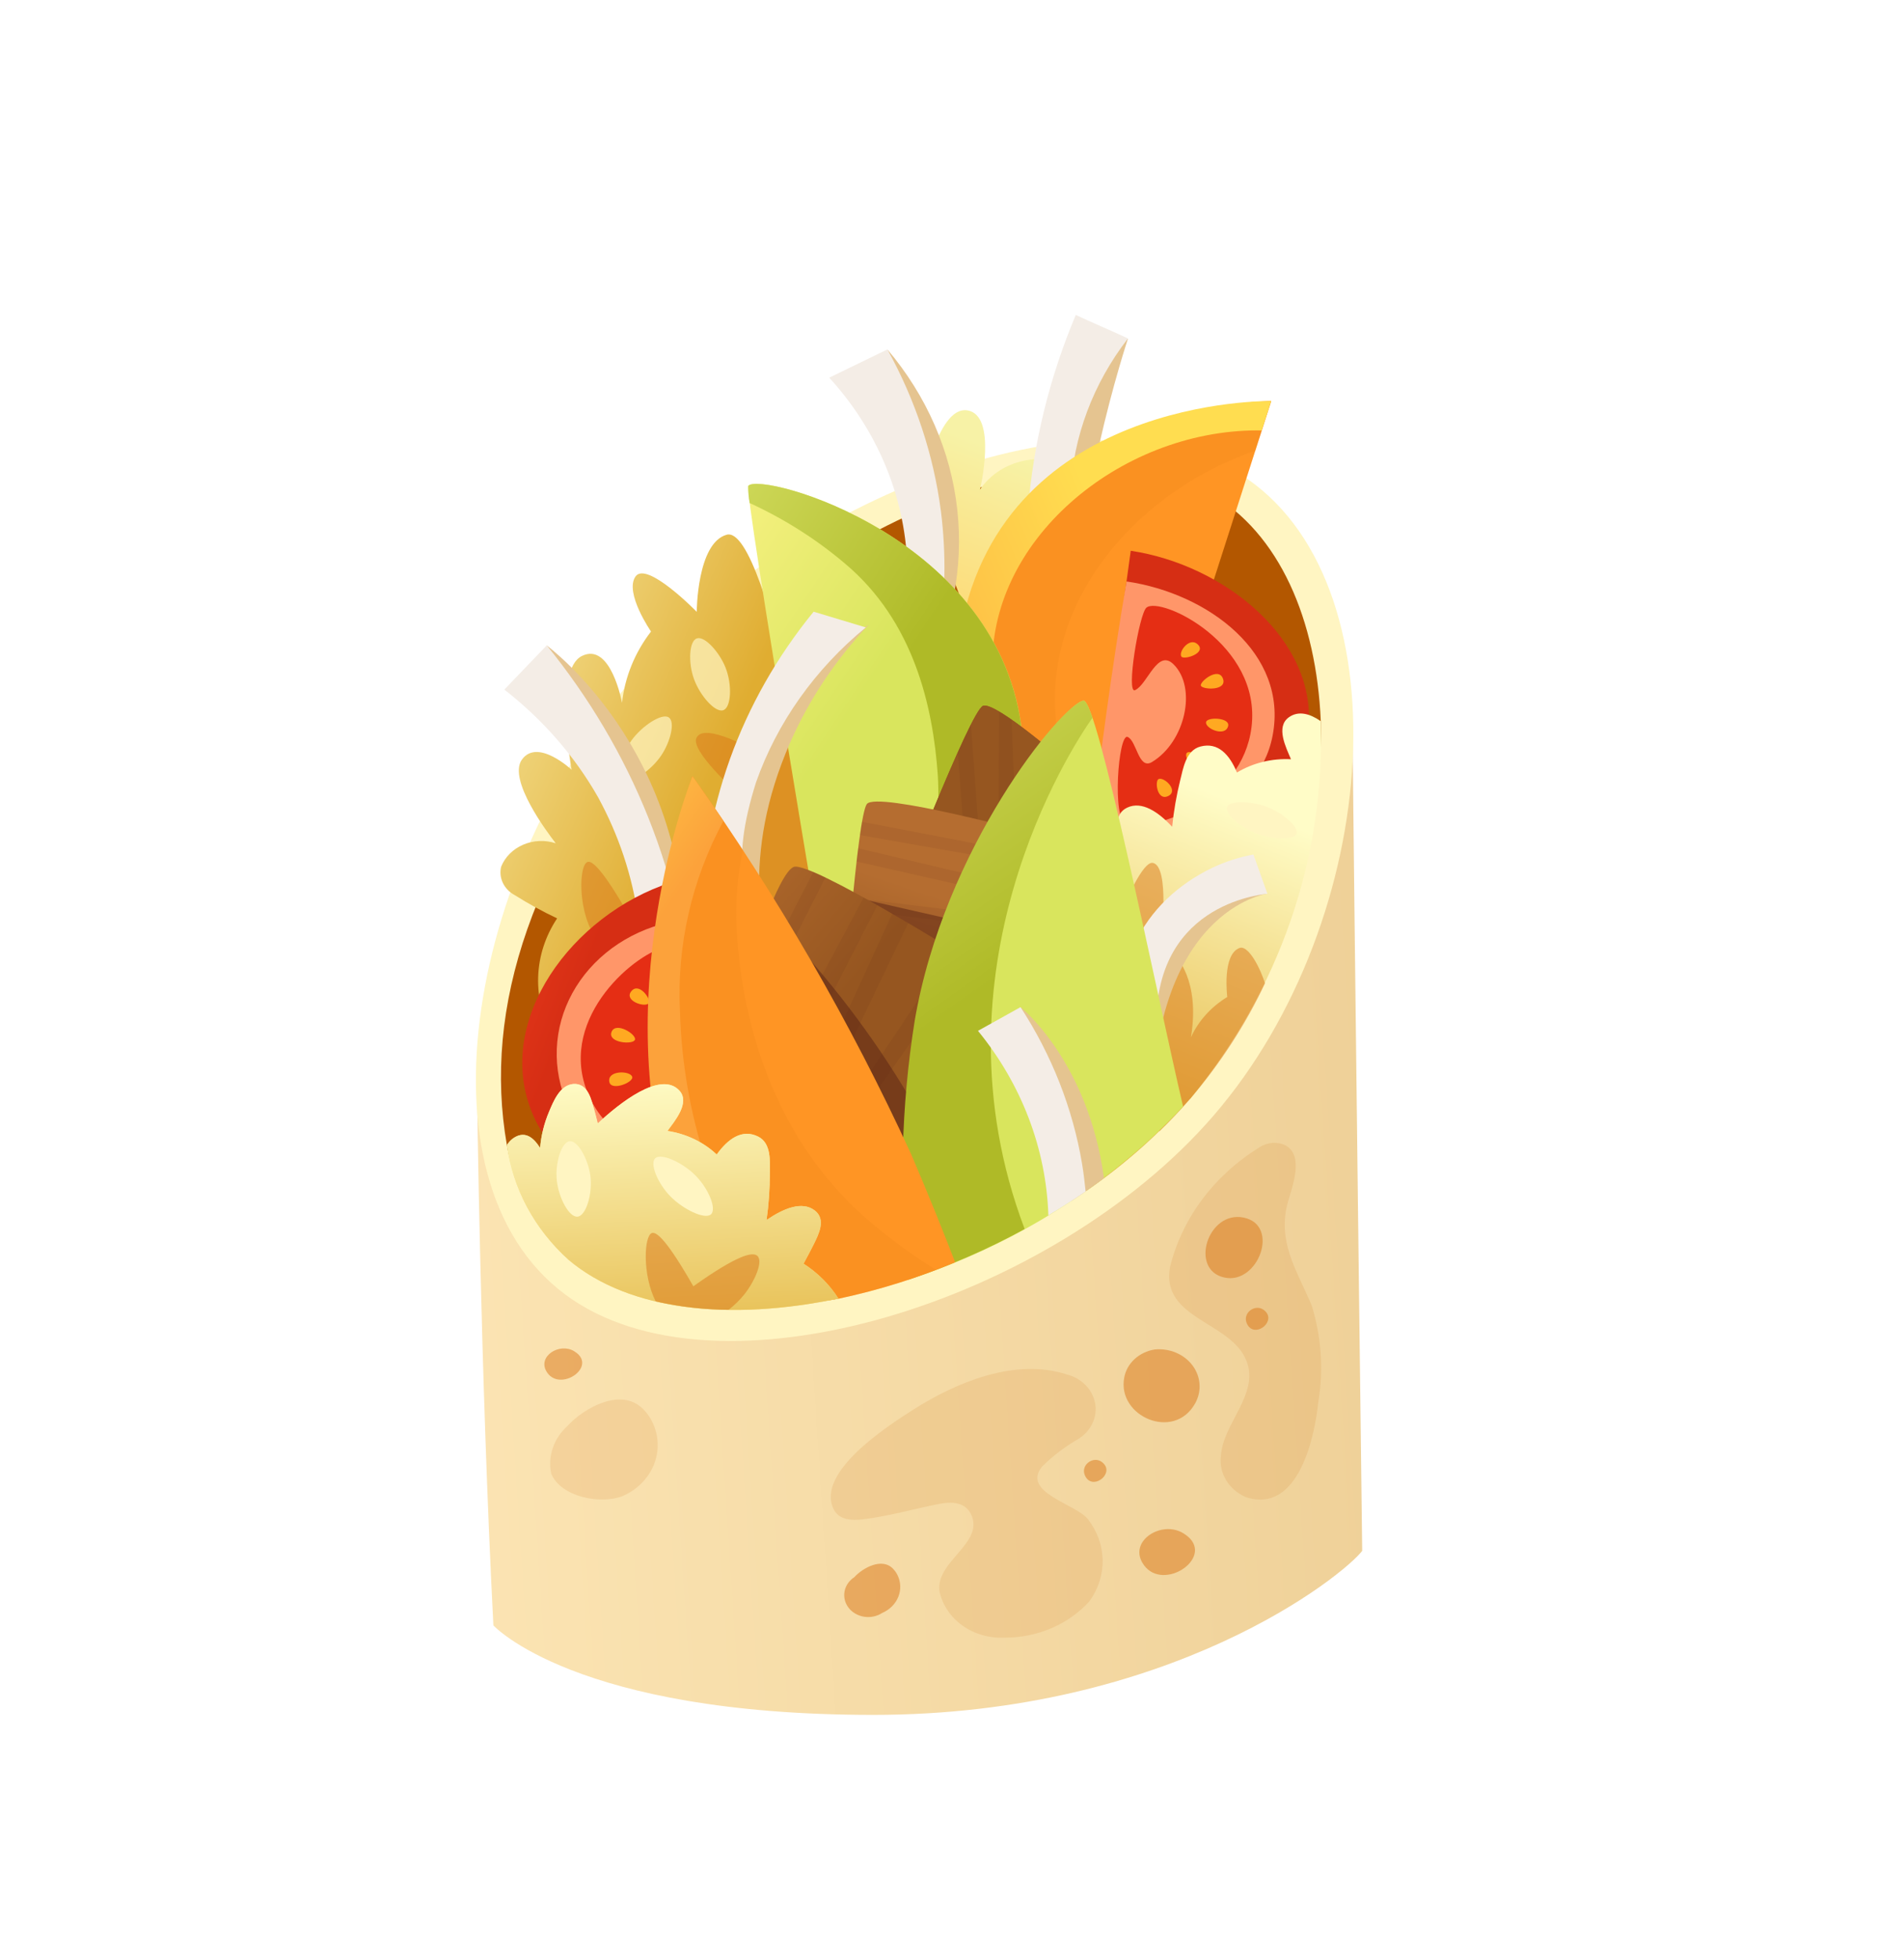 <svg  width="35" height="36" viewBox="0 0 73 74" fill="none" xmlns="http://www.w3.org/2000/svg">
<path d="M18.289 41.168C18.289 41.168 18.414 51.971 18.916 61.745C18.916 61.745 22.041 65.175 33.479 65.175C44.916 65.175 51.54 59.803 52.227 58.888C52.227 58.888 51.914 33.909 51.852 26.992L18.289 41.168Z" fill="url(#paint0_linear)"/>
<path d="M47.558 17.633C41.602 13.867 30.242 18.849 24.555 25.135C18.105 32.264 15.699 44.603 21.66 49.057C27.473 53.396 40.366 49.355 46.534 42.203C53.035 34.668 53.899 21.64 47.558 17.633Z" fill="#FFF5C2"/>
<path d="M46.379 18.351C40.804 15.161 30.645 20.152 25.719 25.966C20.351 32.305 18.515 38.092 19.433 43.333C19.692 44.928 20.567 46.386 21.898 47.444C27.057 51.799 39.272 48.369 45.391 41.292C48.88 37.253 50.734 32.236 50.639 27.089C50.471 23.218 49.065 19.887 46.379 18.351Z" fill="#B35700"/>
<path d="M25.599 35.946L31.79 33.261C31.79 33.261 29.475 19.491 27.857 19.95C26.721 20.273 26.713 22.904 26.713 22.904C26.713 22.904 24.789 20.929 24.363 21.553C23.936 22.177 24.96 23.658 24.96 23.658C24.338 24.466 23.956 25.407 23.849 26.39C23.849 26.39 23.422 24.049 22.312 24.595C21.203 25.14 21.916 28.957 21.916 28.957C21.916 28.957 20.602 27.723 20.005 28.575C19.47 29.344 20.985 31.36 21.308 31.774C20.899 31.64 20.45 31.659 20.057 31.828C19.664 31.997 19.361 32.301 19.213 32.674C19.163 32.883 19.187 33.102 19.282 33.297C19.376 33.493 19.537 33.656 19.74 33.763C20.259 34.091 20.8 34.387 21.36 34.651C20.907 35.333 20.656 36.112 20.633 36.911C20.61 37.709 20.814 38.499 21.227 39.203C21.985 40.433 23.721 41.397 25.185 40.505C26.628 39.625 26.267 37.344 25.681 36.105C25.656 36.05 25.627 35.999 25.599 35.946Z" fill="url(#paint1_linear)"/>
<path opacity="0.5" d="M27.486 32.338C27.54 32.048 28.178 29.76 28.178 29.76C28.178 29.76 26.485 28.235 26.698 27.743C26.982 27.09 28.975 28.251 28.975 28.251L31.103 27.57L31.579 36.666L28.761 37.445L27.486 32.338Z" fill="#DA7616"/>
<path opacity="0.5" d="M22.528 32.488C22.091 32.629 22.141 35.583 23.639 35.988C24.547 36.233 25.59 35.452 26.076 34.834C26.463 34.344 26.811 33.559 26.559 33.357C26.378 33.212 25.83 33.311 24.114 34.53C23.099 32.76 22.698 32.432 22.528 32.488Z" fill="#DA7616"/>
<path opacity="0.7" d="M25.352 28.408C25.707 27.88 25.899 27.107 25.633 26.945C25.367 26.784 24.622 27.268 24.217 27.824C23.812 28.379 23.6 29.196 23.872 29.363C24.143 29.529 24.939 29.021 25.352 28.408Z" fill="#FFF5C2"/>
<path d="M35.324 18.401C35.324 18.401 35.91 15.004 37.084 15.183C38.258 15.361 37.573 18.223 37.573 18.223C37.573 18.223 38.648 16.345 41.483 17.329C44.318 18.312 37.313 23.652 37.313 23.652L35.324 18.401Z" fill="url(#paint2_linear)"/>
<path d="M34.023 12.848C35.527 14.624 36.456 16.75 36.702 18.985C36.949 21.221 36.505 23.474 35.419 25.489C35.419 25.489 35.785 16.934 34.023 12.848Z" fill="#E5C490"/>
<path d="M31.794 13.93L34.023 12.848C35.1 14.791 35.795 16.893 36.076 19.057C36.48 22.289 35.974 25.562 34.606 28.566L32.845 27.713C34.197 25.717 34.871 23.399 34.784 21.052C34.676 18.441 33.624 15.936 31.793 13.93H31.794Z" fill="#F4EDE6"/>
<path d="M43.249 12.428C43.249 12.428 40.925 19.396 41.311 24.436C41.314 24.436 38.544 16.093 43.249 12.428Z" fill="#E5C490"/>
<path d="M40.043 26.697C38.79 21.643 39.209 16.362 41.246 11.526C41.825 11.802 42.667 12.152 43.246 12.428C41.911 14.154 41.146 16.195 41.041 18.307C40.969 21.017 41.656 23.699 43.035 26.099C42.205 25.991 40.872 26.807 40.043 26.697Z" fill="#F4EDE6"/>
<path d="M48.74 14.826L41.175 38.36C37.835 34.327 36.332 29.268 36.979 24.244C38.385 14.845 48.74 14.826 48.74 14.826Z" fill="#FF9524"/>
<path opacity="0.3" d="M40.457 26.647C40.241 22.189 43.718 18.248 48.13 16.726L48.74 14.831C48.74 14.831 38.382 14.848 36.979 24.246C36.332 29.271 37.835 34.329 41.175 38.363L42.9 32.996C41.413 31.149 40.563 28.938 40.458 26.647H40.457Z" fill="#ED871C"/>
<path d="M38.056 25.242C37.81 20.223 42.897 15.951 48.215 15.951C48.268 15.951 48.319 15.951 48.374 15.954L48.737 14.826C48.737 14.826 38.165 14.626 36.761 24.025C35.534 32.194 41.171 38.361 41.171 38.361L42.861 33.105C41.435 32.238 40.255 31.072 39.419 29.705C38.584 28.337 38.116 26.808 38.056 25.242Z" fill="url(#paint3_linear)"/>
<path d="M28.69 18.078C28.525 18.296 31.764 37.393 31.764 37.393C31.764 37.393 40.065 36.443 39.196 27.62C38.447 20.038 29.127 17.503 28.69 18.078Z" fill="url(#paint4_linear)"/>
<path d="M39.193 27.62C38.445 20.038 29.126 17.503 28.688 18.078C28.683 18.298 28.702 18.518 28.742 18.735C30.074 19.346 31.305 20.127 32.397 21.054C35.023 23.259 35.771 26.498 35.957 29.184C36.116 31.895 35.345 34.583 33.752 36.873C36.146 35.972 39.782 33.612 39.193 27.62Z" fill="url(#paint5_linear)"/>
<path d="M50.162 27.433C50.523 23.976 46.947 21.103 43.353 20.564C42.861 24.15 42.061 29.975 41.59 32.97C45.411 33.343 49.789 31.005 50.162 27.433Z" fill="url(#paint6_linear)"/>
<path d="M43.194 21.74C42.646 24.898 42.107 28.994 41.809 31.556C44.787 31.867 48.252 30.48 48.793 27.645C49.396 24.503 46.337 22.202 43.194 21.74Z" fill="#FF9669"/>
<path d="M43.231 27.698C42.876 27.558 42.629 30.879 43.172 31.029C44.253 31.326 47.625 30.195 47.983 27.327C48.38 24.143 44.491 22.286 43.954 22.744C43.675 22.982 43.16 26.072 43.52 25.905C43.996 25.687 44.374 24.308 44.99 24.911C45.905 25.805 45.448 27.895 44.16 28.664C43.647 28.965 43.582 27.837 43.231 27.698Z" fill="#E52E14"/>
<path d="M44.424 29.311C44.265 29.372 44.36 30.176 44.793 29.961C45.199 29.757 44.64 29.224 44.424 29.311Z" fill="#FFA921"/>
<path d="M45.5 28.314C45.367 28.48 45.834 29.207 46.146 28.901C46.457 28.596 45.635 28.148 45.5 28.314Z" fill="#FFA921"/>
<path d="M46.044 25.739C46.124 25.893 47.055 25.934 46.89 25.468C46.72 24.985 45.969 25.596 46.044 25.739Z" fill="#FFA921"/>
<path d="M45.294 24.617C45.385 24.763 46.272 24.488 45.923 24.152C45.612 23.852 45.174 24.433 45.294 24.617Z" fill="#FFA921"/>
<path d="M46.239 27.138C46.218 27.383 46.966 27.709 47.085 27.289C47.181 26.948 46.257 26.919 46.239 27.138Z" fill="#FFA921"/>
<path d="M33.313 23.391C32.042 24.734 31.023 26.26 30.297 27.908C28.359 32.342 29.283 35.329 29.596 38.087C28.016 35.487 27.604 32.426 28.448 29.554C29.244 27.048 30.963 24.87 33.313 23.391Z" fill="#E5C490"/>
<path d="M26.915 34.831C26.879 30.533 28.382 26.343 31.194 22.899L33.194 23.501C31.243 25.105 29.792 27.153 28.987 29.436C27.976 32.647 28.475 34.059 29.759 36.08L28.246 37.614L26.915 34.831Z" fill="#F4EDE6"/>
<path d="M20.957 24.189C20.957 24.189 27.075 28.675 26.147 37.393C26.147 37.393 23.105 27.608 20.957 24.189Z" fill="#E5C490"/>
<path d="M26.564 38.514C26.424 35.866 25.845 33.254 24.847 30.765C23.904 28.414 22.595 26.2 20.963 24.189L19.336 25.884C20.812 27.032 22.031 28.431 22.927 30.003C24.521 32.919 24.992 36.241 24.263 39.432L26.564 38.514Z" fill="#F4EDE6"/>
<path d="M34.297 34.199C34.297 34.199 37.199 26.676 37.693 26.505C38.187 26.334 40.938 28.755 40.938 28.755L36.477 38.159L34.297 34.199Z" fill="url(#paint7_linear)"/>
<path d="M34.297 34.199C34.297 34.199 37.199 26.676 37.693 26.505C38.187 26.334 40.938 28.755 40.938 28.755L36.477 38.159L34.297 34.199Z" fill="url(#paint8_linear)"/>
<g opacity="0.3">
<path opacity="0.3" d="M38.273 34.369L39.009 32.823L38.787 27.038C38.615 26.916 38.453 26.81 38.303 26.723L38.273 34.369Z" fill="#592214"/>
<path opacity="0.3" d="M36.723 28.283C36.915 30.916 37.22 34.989 37.324 36.374L37.828 35.314C37.641 32.831 37.366 29.144 37.226 27.216C37.079 27.508 36.908 27.872 36.723 28.283Z" fill="#592214"/>
</g>
<path d="M32.348 38.004C32.348 38.004 32.862 30.781 33.234 30.271C33.606 29.762 39.698 31.421 39.698 31.421L36.357 39.807L32.348 38.004Z" fill="url(#paint9_linear)"/>
<g opacity="0.3">
<path opacity="0.3" d="M32.69 33.867C32.675 34.009 32.662 34.151 32.648 34.295L38.261 35.028L38.444 34.57L32.69 33.867Z" fill="#592214"/>
<path opacity="0.3" d="M39.394 32.178C37.41 31.789 35.085 31.336 33.044 30.95C33.018 31.1 32.991 31.273 32.965 31.458C34.966 31.812 37.251 32.212 39.242 32.558L39.394 32.178Z" fill="#592214"/>
<path opacity="0.3" d="M38.911 33.386L32.897 31.963C32.877 32.124 32.857 32.294 32.836 32.471L38.745 33.808L38.911 33.386Z" fill="#592214"/>
</g>
<path opacity="0.5" d="M32.891 33.875L37.141 34.84L36.705 36.701L32.891 33.875Z" fill="#592214"/>
<path d="M28.742 36.382C28.742 36.382 29.82 32.938 30.427 32.681C31.034 32.423 37.109 36.215 37.109 36.215L34.687 45.902L28.742 36.382Z" fill="url(#paint10_linear)"/>
<g opacity="0.3">
<path opacity="0.3" d="M31.183 32.869C30.703 33.798 29.934 35.293 29.098 36.946L29.432 37.486C30.3 35.733 31.124 34.112 31.649 33.082C31.482 33.001 31.326 32.929 31.183 32.869Z" fill="#592214"/>
<path opacity="0.3" d="M33.64 34.145C33.464 34.045 33.287 33.946 33.114 33.85L30.371 38.984L30.809 39.686L33.64 34.145Z" fill="#592214"/>
<path opacity="0.3" d="M37.079 36.338L37.11 36.216C37.11 36.216 36.876 36.071 36.499 35.839L32.316 42.099L32.647 42.628L37.079 36.338Z" fill="#592214"/>
<path opacity="0.3" d="M34.825 34.828C34.624 34.71 34.419 34.59 34.211 34.465L31.391 40.615L31.761 41.208L34.825 34.828Z" fill="#592214"/>
</g>
<path d="M45.632 41.569C49.057 37.406 50.822 32.296 50.632 27.089C50.21 26.799 49.781 26.686 49.417 26.944C48.899 27.311 49.309 28.105 49.496 28.553C48.764 28.515 48.038 28.693 47.425 29.061C47.144 28.383 46.706 27.889 46.029 28.065C45.462 28.21 45.361 28.921 45.251 29.351C45.105 29.941 45.002 30.538 44.941 31.14C44.406 30.568 43.78 30.143 43.217 30.407C42.691 30.656 42.848 31.271 42.944 31.698C43.005 31.967 43.073 32.234 43.145 32.497C42.286 32.822 41.554 33.377 41.048 34.09C40.541 34.803 40.283 35.639 40.307 36.489C40.308 36.52 40.318 36.549 40.336 36.575C40.354 36.6 40.38 36.621 40.41 36.634C40.44 36.647 40.473 36.652 40.506 36.649C40.539 36.646 40.571 36.635 40.597 36.616C40.453 36.73 40.275 36.801 40.086 36.821C39.896 36.84 39.705 36.807 39.537 36.725C39.496 36.706 39.45 36.702 39.406 36.712C39.362 36.722 39.323 36.746 39.297 36.779C39.271 36.813 39.258 36.855 39.263 36.896C39.267 36.937 39.287 36.976 39.319 37.005C40.188 37.921 40.692 42.99 41.667 45.081C43.142 44.063 44.472 42.882 45.627 41.564L45.632 41.569Z" fill="url(#paint11_linear)"/>
<path opacity="0.5" d="M45.63 41.569C46.79 40.211 47.755 38.722 48.501 37.14C48.228 36.316 47.807 35.688 47.53 35.784C46.845 36.025 47.054 37.664 47.054 37.664C46.433 38.043 45.948 38.581 45.66 39.211C46.029 36.996 45.058 36.089 45.058 36.089L44.523 35.351C44.523 35.351 44.85 32.7 44.215 32.528C43.808 32.417 43.109 34.164 43.109 34.164L44.453 42.811C44.866 42.409 45.26 41.996 45.63 41.569Z" fill="#DA7616"/>
<path d="M48.591 33.703C48.591 33.703 44.072 34.308 44.156 42.638C44.158 42.639 40.924 34.138 48.591 33.703Z" fill="#E5C490"/>
<path d="M44.389 39.616C43.862 39.935 43.775 39.959 43.258 40.308C42.283 36.642 43.835 33.986 46.481 32.712C46.978 32.476 47.508 32.305 48.057 32.204C48.136 32.427 48.494 33.426 48.592 33.706C48.051 33.771 43.813 34.303 44.389 39.616Z" fill="#F4EDE6"/>
<path opacity="0.5" d="M30.566 35.691C32.442 37.76 34.06 40.014 35.388 42.411L34.394 44.516L30.566 35.691Z" fill="#592214"/>
<path d="M45.36 41.864C44.276 37.218 42.079 26.214 41.537 26.307C40.697 26.452 36.407 32.162 35.284 38.783C34.703 41.993 34.549 45.255 34.823 48.499C38.908 47.166 42.541 44.878 45.36 41.864Z" fill="url(#paint12_linear)"/>
<path d="M41.886 26.962C41.739 26.534 41.618 26.293 41.538 26.308C40.699 26.453 36.187 31.974 35.067 38.591C34.546 41.871 34.466 45.197 34.829 48.494C36.379 47.98 37.871 47.331 39.286 46.556C35.529 36.63 41.049 28.148 41.886 26.962Z" fill="url(#paint13_linear)"/>
<path d="M20.387 42.066C21.767 45.477 26.57 46.703 30.228 45.715C28.908 42.125 26.763 36.295 25.72 33.275C21.93 34.511 18.963 38.542 20.387 42.066Z" fill="url(#paint14_linear)"/>
<path d="M29.798 44.539C28.743 41.33 27.213 37.241 26.221 34.7C25.415 34.805 24.643 35.067 23.957 35.469C23.272 35.871 22.689 36.403 22.248 37.029C21.807 37.655 21.518 38.36 21.402 39.097C21.286 39.835 21.344 40.586 21.573 41.3C22.57 44.513 26.604 45.411 29.798 44.539Z" fill="#FF9669"/>
<path d="M26.798 38.931C27.199 38.915 26.197 35.645 25.608 35.731C24.439 35.9 21.405 38.403 22.5 41.261C23.712 44.428 28.506 44.439 28.784 43.783C28.929 43.442 27.911 40.476 27.648 40.785C27.308 41.19 27.529 42.639 26.892 42.412C25.584 41.946 24.892 40.253 25.635 38.501C25.87 37.957 26.398 38.947 26.798 38.931Z" fill="#E52E14"/>
<path d="M24.871 37.907C24.99 37.78 24.501 37.065 24.202 37.448C23.917 37.805 24.71 38.078 24.871 37.907Z" fill="#FFA921"/>
<path d="M24.346 39.295C24.394 39.083 23.591 38.591 23.444 39.011C23.297 39.431 24.302 39.505 24.346 39.295Z" fill="#FFA921"/>
<path d="M25.116 41.952C24.964 41.84 24.064 42.189 24.451 42.561C24.855 42.945 25.259 42.056 25.116 41.952Z" fill="#FFA921"/>
<path d="M26.385 42.699C26.226 42.601 25.526 43.229 26.023 43.401C26.466 43.554 26.582 42.825 26.385 42.699Z" fill="#FFA921"/>
<path d="M24.236 40.713C24.133 40.474 23.266 40.477 23.363 40.923C23.441 41.285 24.327 40.927 24.236 40.713Z" fill="#FFA921"/>
<path d="M34.931 43.683C32.614 38.637 29.809 33.79 26.549 29.2C26.549 29.2 23.249 38.047 26.014 45.968C26.442 47.02 26.932 48.05 27.484 49.053C28.979 49.135 30.529 49.569 32.184 49.22C33.71 48.893 35.196 48.428 36.62 47.832C36.134 46.566 35.57 45.175 34.931 43.683Z" fill="#FF9524"/>
<path opacity="0.3" d="M33.4 46.315C29.935 43.406 28.436 39.078 28.232 34.904C28.194 33.944 28.278 32.983 28.483 32.04C27.338 30.291 26.549 29.199 26.549 29.199C26.549 29.199 23.249 38.046 26.014 45.967C26.442 47.019 26.932 48.049 27.484 49.052C28.979 49.134 30.53 49.568 32.184 49.219C33.448 48.949 34.685 48.582 35.882 48.122C35.008 47.575 34.179 46.971 33.4 46.315Z" fill="#ED871C"/>
<path d="M26.07 38.212C25.945 35.691 26.519 33.181 27.736 30.916C27.01 29.838 26.55 29.204 26.55 29.204C26.55 29.204 23.071 37.834 26.015 45.972C26.482 47.267 26.962 47.927 27.485 49.057C28.199 49.096 28.927 49.215 29.672 49.291C27.42 45.955 26.177 42.132 26.07 38.212Z" fill="url(#paint15_linear)"/>
<path d="M21.795 47.733C24.144 49.718 28.031 50.079 32.144 49.22C31.81 48.691 31.354 48.235 30.807 47.884C30.94 47.639 31.075 47.395 31.194 47.151C31.387 46.756 31.686 46.191 31.236 45.844C30.754 45.474 30.045 45.762 29.39 46.211C29.474 45.615 29.516 45.016 29.516 44.415C29.516 43.975 29.582 43.269 29.067 43.014C28.452 42.708 27.91 43.1 27.479 43.701C26.972 43.222 26.309 42.906 25.59 42.797C25.88 42.404 26.463 41.713 26.051 41.254C25.337 40.465 23.737 41.743 22.918 42.51C22.877 42.337 22.832 42.164 22.785 41.994C22.676 41.627 22.553 40.951 21.977 40.998C21.457 41.041 21.209 41.692 21.055 42.052C20.865 42.5 20.747 42.972 20.707 43.452C20.436 43.009 20.087 42.775 19.651 43.097C19.565 43.164 19.493 43.245 19.438 43.335C19.657 45.003 20.489 46.553 21.796 47.733H21.795Z" fill="url(#paint16_linear)"/>
<path d="M21.795 47.733C24.144 49.718 28.031 50.079 32.144 49.22C31.81 48.691 31.354 48.235 30.807 47.884C30.94 47.639 31.075 47.395 31.194 47.151C31.387 46.756 31.686 46.191 31.236 45.844C30.754 45.474 30.045 45.762 29.39 46.211C29.474 45.615 29.516 45.016 29.516 44.415C29.516 43.975 29.582 43.269 29.067 43.014C28.452 42.708 27.91 43.1 27.479 43.701C26.972 43.222 26.309 42.906 25.59 42.797C25.88 42.404 26.463 41.713 26.051 41.254C25.337 40.465 23.737 41.743 22.918 42.51C22.877 42.337 22.832 42.164 22.785 41.994C22.676 41.627 22.553 40.951 21.977 40.998C21.457 41.041 21.209 41.692 21.055 42.052C20.865 42.5 20.747 42.972 20.707 43.452C20.436 43.009 20.087 42.775 19.651 43.097C19.565 43.164 19.493 43.245 19.438 43.335C19.657 45.003 20.489 46.553 21.796 47.733H21.795Z" fill="url(#paint17_linear)"/>
<path opacity="0.5" d="M29.029 47.578C28.848 47.433 28.299 47.531 26.583 48.751C25.571 46.978 25.17 46.652 24.996 46.709C24.688 46.809 24.623 48.313 25.14 49.33C26.054 49.538 26.991 49.647 27.933 49.653C28.161 49.476 28.365 49.275 28.542 49.055C28.931 48.566 29.283 47.779 29.029 47.578Z" fill="#DA7616"/>
<path d="M39.129 38.053C40.148 40.437 40.802 42.94 41.07 45.489C41.5 45.207 41.919 44.914 42.327 44.608C41.714 40.107 39.129 38.053 39.129 38.053Z" fill="#E5C490"/>
<path d="M41.486 44.051C41.128 41.932 40.327 39.895 39.127 38.053L37.496 38.961C39.169 41.009 40.111 43.479 40.195 46.035C40.68 45.745 41.157 45.438 41.623 45.115C41.587 44.766 41.546 44.413 41.486 44.051Z" fill="#F4EDE6"/>
<path d="M26.608 44.449C26.141 44.003 25.365 43.642 25.129 43.838C24.893 44.034 25.22 44.816 25.708 45.31C26.197 45.804 27.01 46.197 27.254 45.998C27.497 45.799 27.156 44.964 26.608 44.449Z" fill="#FFF5C2"/>
<path d="M22.631 44.488C22.543 43.873 22.154 43.162 21.842 43.19C21.529 43.219 21.279 44.024 21.347 44.688C21.416 45.353 21.815 46.11 22.141 46.083C22.467 46.056 22.732 45.2 22.631 44.488Z" fill="#FFF5C2"/>
<path opacity="0.7" d="M27.809 25.02C27.571 24.44 27.021 23.826 26.72 23.921C26.419 24.015 26.378 24.849 26.608 25.482C26.838 26.115 27.414 26.77 27.724 26.676C28.035 26.583 28.084 25.695 27.809 25.02Z" fill="#FFF5C2"/>
<path d="M48.525 30.362C47.951 30.157 47.163 30.128 47.049 30.371C46.936 30.614 47.531 31.145 48.14 31.387C48.748 31.629 49.583 31.667 49.702 31.418C49.82 31.169 49.191 30.595 48.525 30.362Z" fill="#FFF5C2"/>
<path opacity="0.15" d="M41.706 57.67C41.23 57.082 39.166 56.654 39.947 55.666C40.364 55.252 40.839 54.89 41.36 54.591C41.596 54.441 41.78 54.232 41.891 53.99C42.001 53.748 42.034 53.481 41.985 53.223C41.936 52.964 41.807 52.723 41.613 52.529C41.42 52.335 41.17 52.196 40.893 52.127C38.908 51.483 36.642 52.446 35.026 53.471C33.984 54.132 31.314 55.867 31.948 57.266C32.144 57.701 32.626 57.735 33.073 57.683C34.042 57.569 35.019 57.286 35.974 57.097C36.509 56.99 37.058 57.008 37.269 57.579C37.657 58.63 35.862 59.317 36.02 60.443C36.133 60.963 36.446 61.428 36.903 61.754C37.36 62.079 37.93 62.243 38.508 62.216C39.13 62.219 39.745 62.095 40.308 61.855C40.871 61.614 41.37 61.263 41.766 60.825C42.109 60.356 42.286 59.803 42.276 59.239C42.265 58.675 42.066 58.128 41.706 57.67Z" fill="#D07825"/>
<path opacity="0.15" d="M50.244 49.374C49.68 48.078 48.965 46.999 49.382 45.509C49.546 44.92 50.003 43.772 49.303 43.358C49.146 43.28 48.969 43.245 48.792 43.256C48.614 43.267 48.444 43.323 48.3 43.419C46.555 44.492 45.325 46.133 44.859 48.008C44.488 50.018 47.213 50.093 47.795 51.621C48.283 52.887 46.893 54.001 46.812 55.233C46.766 55.557 46.833 55.886 47.004 56.173C47.175 56.46 47.441 56.69 47.764 56.83C49.833 57.508 50.423 54.368 50.542 53.2C50.744 51.991 50.668 50.757 50.319 49.576C50.303 49.509 50.273 49.441 50.244 49.374Z" fill="#D07825"/>
<path opacity="0.5" d="M47.687 46.119C46.305 45.829 45.583 48.131 46.952 48.417C48.241 48.689 49.086 46.413 47.687 46.119Z" fill="#DA7616"/>
<path opacity="0.5" d="M44.272 51.172C43.978 51.219 43.707 51.349 43.497 51.543C43.287 51.737 43.149 51.987 43.102 52.257C42.827 53.739 45.011 54.694 45.823 53.237C45.95 53.009 46.008 52.753 45.99 52.497C45.972 52.24 45.879 51.993 45.72 51.782C45.561 51.57 45.343 51.402 45.088 51.295C44.833 51.187 44.551 51.145 44.272 51.172Z" fill="#DA7616"/>
<path opacity="0.5" d="M34.406 59.81C34.363 59.724 34.306 59.644 34.238 59.573C33.813 59.133 33.078 59.543 32.753 59.9C32.554 60.029 32.42 60.226 32.38 60.446C32.34 60.666 32.397 60.892 32.538 61.074C32.68 61.255 32.895 61.378 33.136 61.415C33.376 61.451 33.623 61.399 33.822 61.27C34.11 61.146 34.333 60.923 34.442 60.65C34.552 60.376 34.539 60.074 34.406 59.81Z" fill="#DA7616"/>
<path opacity="0.15" d="M25.002 53.931C24.916 53.762 24.804 53.605 24.668 53.466C23.833 52.601 22.39 53.405 21.751 54.108C21.493 54.343 21.301 54.632 21.193 54.95C21.086 55.268 21.065 55.605 21.133 55.932C21.503 56.816 22.982 57.113 23.844 56.803C24.413 56.562 24.853 56.125 25.07 55.587C25.287 55.05 25.262 54.456 25.001 53.935L25.002 53.931Z" fill="#D07825"/>
<path opacity="0.5" d="M22.198 51.386C22.144 51.328 22.081 51.278 22.011 51.237C21.456 50.901 20.608 51.426 20.95 52.011C21.405 52.789 22.729 51.973 22.198 51.386Z" fill="#DA7616"/>
<path opacity="0.5" d="M45.635 58.428C45.555 58.343 45.462 58.27 45.359 58.21C44.542 57.717 43.295 58.489 43.8 59.347C44.472 60.49 46.415 59.291 45.635 58.428Z" fill="#DA7616"/>
<path opacity="0.5" d="M48.554 49.755C48.523 49.715 48.486 49.68 48.443 49.65C48.113 49.414 47.609 49.784 47.813 50.194C48.084 50.741 48.87 50.167 48.554 49.755Z" fill="#DA7616"/>
<path opacity="0.5" d="M42.347 55.582C42.316 55.542 42.279 55.507 42.236 55.477C41.906 55.241 41.402 55.611 41.606 56.021C41.877 56.567 42.663 55.995 42.347 55.582Z" fill="#DA7616"/>
<defs>
<linearGradient id="paint0_linear" x1="6.173" y1="48.604" x2="55.508" y2="45.342" gradientUnits="userSpaceOnUse">
<stop stop-color="#FFEABB"/>
<stop offset="1" stop-color="#EECF96"/>
</linearGradient>
<linearGradient id="paint1_linear" x1="23.775" y1="37.109" x2="9.997" y2="30.93" gradientUnits="userSpaceOnUse">
<stop stop-color="#E0AD31"/>
<stop offset="1" stop-color="#FFFCC7"/>
</linearGradient>
<linearGradient id="paint2_linear" x1="30.554" y1="23.16" x2="33.688" y2="14.948" gradientUnits="userSpaceOnUse">
<stop stop-color="#FFD369"/>
<stop offset="0.726" stop-color="#F9E994"/>
<stop offset="1" stop-color="#F7F2A6"/>
</linearGradient>
<linearGradient id="paint3_linear" x1="40.875" y1="16.285" x2="28.448" y2="21.505" gradientUnits="userSpaceOnUse">
<stop stop-color="#FFDD50"/>
<stop offset="1" stop-color="#FCA23B"/>
</linearGradient>
<linearGradient id="paint4_linear" x1="23.544" y1="20.812" x2="32.543" y2="26.827" gradientUnits="userSpaceOnUse">
<stop stop-color="#FFF48B"/>
<stop offset="0.946" stop-color="#DBE660"/>
<stop offset="1" stop-color="#D9E55D"/>
</linearGradient>
<linearGradient id="paint5_linear" x1="24.862" y1="21.926" x2="33.055" y2="27.31" gradientUnits="userSpaceOnUse">
<stop stop-color="#D0DA5C"/>
<stop offset="0.828" stop-color="#B5C031"/>
<stop offset="1" stop-color="#AFBA27"/>
</linearGradient>
<linearGradient id="paint6_linear" x1="134.12" y1="-616.571" x2="147.664" y2="-611.597" gradientUnits="userSpaceOnUse">
<stop stop-color="#FF4927"/>
<stop offset="1" stop-color="#D62E14"/>
</linearGradient>
<linearGradient id="paint7_linear" x1="25.896" y1="28.491" x2="32.276" y2="30.252" gradientUnits="userSpaceOnUse">
<stop stop-color="#B56D30"/>
<stop offset="1" stop-color="#965620"/>
</linearGradient>
<linearGradient id="paint8_linear" x1="25.896" y1="28.491" x2="32.276" y2="30.252" gradientUnits="userSpaceOnUse">
<stop stop-color="#B56D30"/>
<stop offset="1" stop-color="#965620"/>
</linearGradient>
<linearGradient id="paint9_linear" x1="29.319" y1="31.551" x2="27.785" y2="36.068" gradientUnits="userSpaceOnUse">
<stop stop-color="#B56D30"/>
<stop offset="1" stop-color="#965620"/>
</linearGradient>
<linearGradient id="paint10_linear" x1="24.852" y1="34.018" x2="30.973" y2="39.167" gradientUnits="userSpaceOnUse">
<stop stop-color="#B56D30"/>
<stop offset="1" stop-color="#965620"/>
</linearGradient>
<linearGradient id="paint11_linear" x1="36.575" y1="42.101" x2="42.189" y2="28.117" gradientUnits="userSpaceOnUse">
<stop stop-color="#E0AD31"/>
<stop offset="1" stop-color="#FFFCC7"/>
</linearGradient>
<linearGradient id="paint12_linear" x1="27.703" y1="37.403" x2="38.372" y2="37.403" gradientUnits="userSpaceOnUse">
<stop stop-color="#FFF48B"/>
<stop offset="0.946" stop-color="#DBE660"/>
<stop offset="1" stop-color="#D9E55D"/>
</linearGradient>
<linearGradient id="paint13_linear" x1="30.594" y1="27.528" x2="37.565" y2="37.477" gradientUnits="userSpaceOnUse">
<stop stop-color="#D0DA5C"/>
<stop offset="0.828" stop-color="#B5C031"/>
<stop offset="1" stop-color="#AFBA27"/>
</linearGradient>
<linearGradient id="paint14_linear" x1="13.553" y1="36.787" x2="21.272" y2="39.753" gradientUnits="userSpaceOnUse">
<stop stop-color="#FF4927"/>
<stop offset="1" stop-color="#D62E14"/>
</linearGradient>
<linearGradient id="paint15_linear" x1="19.116" y1="30.691" x2="25.141" y2="34.898" gradientUnits="userSpaceOnUse">
<stop stop-color="#FFDD50"/>
<stop offset="1" stop-color="#FCA23B"/>
</linearGradient>
<linearGradient id="paint16_linear" x1="19.59" y1="53.806" x2="18.962" y2="40.866" gradientUnits="userSpaceOnUse">
<stop stop-color="#FFD369"/>
<stop offset="0.726" stop-color="#F9E994"/>
<stop offset="1" stop-color="#F7F2A6"/>
</linearGradient>
<linearGradient id="paint17_linear" x1="19.59" y1="53.806" x2="18.962" y2="40.866" gradientUnits="userSpaceOnUse">
<stop stop-color="#E0AD31"/>
<stop offset="1" stop-color="#FFFCC7"/>
</linearGradient>
</defs>
</svg>
